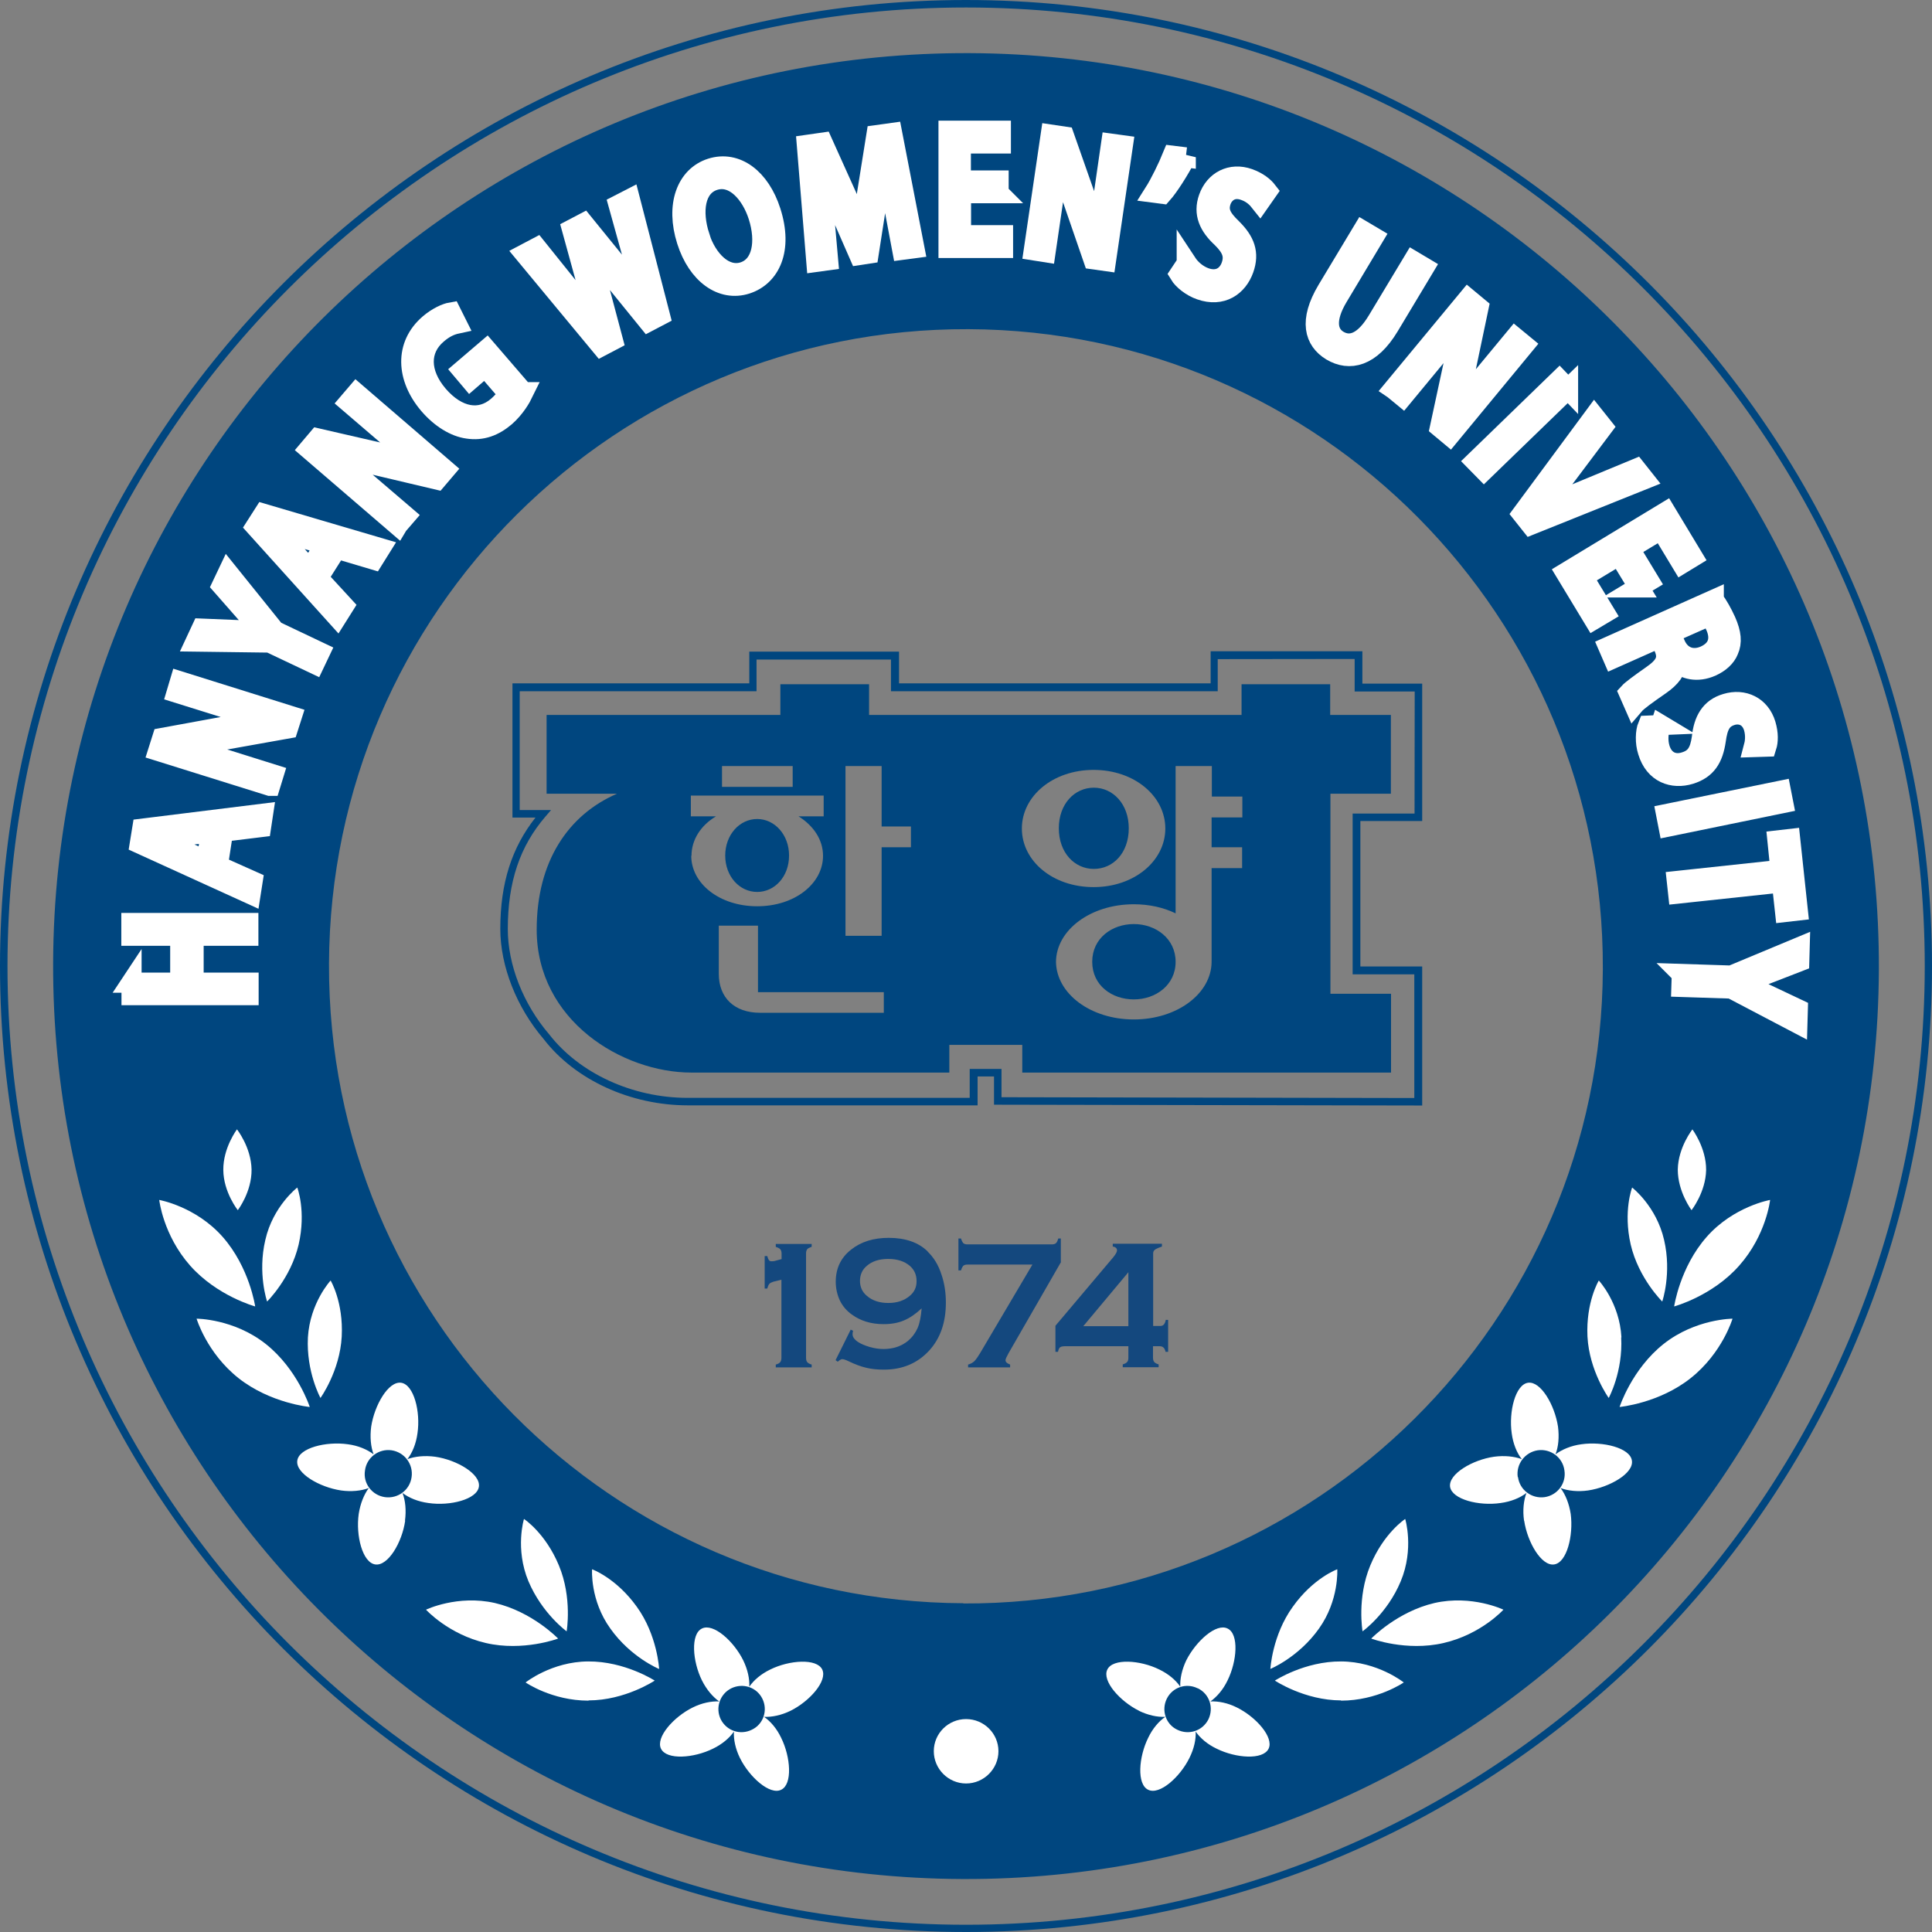 <svg width="24" height="24" viewBox="0 0 24 24" fill="none" xmlns="http://www.w3.org/2000/svg">
<rect x="0" y="0" width="24" height="24" fill="#808080" stroke="none"/>
<g clip-path="url(#clip0_3015_24457)">
<path d="M12.046 0.66C5.784 0.635 0.685 5.691 0.66 11.956C0.635 18.219 5.693 23.317 11.956 23.342C18.219 23.367 23.315 18.312 23.34 12.046C23.365 5.784 18.307 0.685 12.044 0.66H12.046ZM11.969 19.916C7.598 19.898 4.069 16.341 4.087 11.971C4.104 7.601 7.661 4.072 12.031 4.089C16.402 4.107 19.928 7.664 19.911 12.037C19.896 16.407 16.336 19.936 11.966 19.919L11.969 19.916Z" fill="#00467F"/>
<path d="M8.186 20.732C8.186 20.732 7.837 20.589 7.583 20.232C7.327 19.878 7.355 19.494 7.355 19.494C7.355 19.494 7.654 19.602 7.91 19.959C8.166 20.312 8.188 20.732 8.188 20.732H8.186Z" fill="white"/>
<path d="M7.039 20.265C7.039 20.265 6.735 20.046 6.564 19.642C6.396 19.238 6.509 18.869 6.509 18.869C6.509 18.869 6.775 19.042 6.943 19.447C7.111 19.851 7.039 20.265 7.039 20.265Z" fill="white"/>
<path d="M3.825 16.613C3.851 16.183 4.107 15.907 4.107 15.907C4.107 15.907 4.267 16.173 4.245 16.603C4.222 17.032 3.981 17.366 3.981 17.366C3.981 17.366 3.803 17.042 3.825 16.613Z" fill="white"/>
<path d="M3.296 15.403C3.391 14.983 3.693 14.752 3.693 14.752C3.693 14.752 3.805 15.044 3.71 15.46C3.612 15.88 3.318 16.168 3.318 16.168C3.318 16.168 3.198 15.819 3.296 15.403Z" fill="white"/>
<path d="M2.942 14.027C2.942 14.027 3.12 14.25 3.125 14.529C3.128 14.807 2.954 15.033 2.954 15.033C2.954 15.033 2.776 14.81 2.774 14.534C2.771 14.258 2.944 14.029 2.944 14.029L2.942 14.027Z" fill="white"/>
<path d="M1.978 14.906C1.978 14.906 2.432 14.986 2.766 15.365C3.1 15.744 3.17 16.229 3.17 16.229C3.17 16.229 2.698 16.101 2.362 15.722C2.026 15.342 1.978 14.906 1.978 14.906V14.906Z" fill="white"/>
<path d="M2.442 16.381C2.442 16.381 2.904 16.381 3.301 16.695C3.697 17.009 3.848 17.478 3.848 17.478C3.848 17.478 3.359 17.433 2.962 17.119C2.568 16.806 2.442 16.381 2.442 16.381Z" fill="white"/>
<path d="M5.033 18.892C4.995 19.16 4.82 19.457 4.662 19.434C4.503 19.412 4.418 19.075 4.456 18.807C4.476 18.679 4.521 18.566 4.581 18.485C4.488 18.52 4.365 18.533 4.237 18.515C3.969 18.475 3.67 18.302 3.693 18.144C3.715 17.986 4.052 17.903 4.32 17.941C4.451 17.958 4.561 18.006 4.641 18.066C4.606 17.973 4.594 17.853 4.611 17.722C4.652 17.454 4.825 17.155 4.983 17.177C5.141 17.2 5.226 17.536 5.186 17.805C5.169 17.933 5.123 18.046 5.061 18.126C5.156 18.091 5.277 18.079 5.405 18.096C5.673 18.134 5.972 18.31 5.949 18.468C5.927 18.626 5.59 18.711 5.322 18.671C5.194 18.654 5.081 18.608 5 18.546C5.036 18.641 5.048 18.761 5.031 18.889L5.033 18.892Z" fill="white"/>
<path d="M6.035 20.41C5.57 20.302 5.292 19.996 5.292 19.996C5.292 19.996 5.683 19.808 6.147 19.913C6.612 20.021 6.933 20.355 6.933 20.355C6.933 20.355 6.499 20.518 6.035 20.41Z" fill="white"/>
<path d="M7.31 21.126C6.855 21.126 6.529 20.9 6.529 20.9C6.529 20.9 6.853 20.641 7.307 20.639C7.762 20.636 8.133 20.877 8.133 20.877C8.133 20.877 7.764 21.123 7.312 21.123L7.31 21.126Z" fill="white"/>
<path d="M9.82 21.252C9.707 21.307 9.589 21.332 9.491 21.327C9.571 21.382 9.649 21.472 9.704 21.588C9.822 21.826 9.847 22.165 9.704 22.233C9.564 22.303 9.31 22.077 9.192 21.839C9.135 21.723 9.112 21.608 9.117 21.51C9.062 21.59 8.971 21.668 8.856 21.723C8.617 21.841 8.281 21.866 8.211 21.723C8.143 21.583 8.366 21.329 8.605 21.211C8.72 21.154 8.836 21.131 8.934 21.136C8.853 21.078 8.778 20.99 8.72 20.875C8.602 20.637 8.577 20.298 8.72 20.23C8.861 20.16 9.114 20.386 9.232 20.624C9.288 20.739 9.313 20.855 9.308 20.953C9.363 20.872 9.453 20.795 9.569 20.739C9.807 20.621 10.146 20.599 10.214 20.739C10.282 20.88 10.058 21.134 9.82 21.252Z" fill="white"/>
<path d="M12.001 22.155C11.78 22.155 11.6 21.974 11.6 21.754C11.6 21.533 11.78 21.355 12.001 21.355C12.222 21.355 12.403 21.533 12.403 21.754C12.403 21.974 12.222 22.155 12.001 22.155Z" fill="white"/>
<path d="M9.084 20.973C8.944 21.043 8.883 21.214 8.954 21.359C9.027 21.502 9.197 21.558 9.34 21.487C9.483 21.42 9.541 21.246 9.471 21.103C9.401 20.96 9.23 20.902 9.084 20.973V20.973Z" fill="#00467F"/>
<path d="M5.113 18.349C5.136 18.189 5.026 18.041 4.865 18.016C4.704 17.993 4.554 18.106 4.534 18.267C4.508 18.427 4.621 18.575 4.782 18.598C4.943 18.62 5.091 18.51 5.113 18.349Z" fill="#00467F"/>
<path d="M15.781 20.732C15.781 20.732 16.13 20.589 16.384 20.232C16.637 19.878 16.612 19.494 16.612 19.494C16.612 19.494 16.314 19.602 16.06 19.959C15.804 20.312 15.781 20.732 15.781 20.732V20.732Z" fill="white"/>
<path d="M16.926 20.265C16.926 20.265 17.233 20.046 17.401 19.642C17.569 19.238 17.456 18.869 17.456 18.869C17.456 18.869 17.19 19.042 17.022 19.447C16.854 19.851 16.926 20.265 16.926 20.265Z" fill="white"/>
<path d="M20.142 16.613C20.119 16.183 19.861 15.907 19.861 15.907C19.861 15.907 19.7 16.173 19.72 16.603C19.743 17.032 19.984 17.366 19.984 17.366C19.984 17.366 20.162 17.042 20.139 16.613H20.142Z" fill="white"/>
<path d="M20.672 15.403C20.576 14.983 20.275 14.752 20.275 14.752C20.275 14.752 20.162 15.044 20.257 15.46C20.355 15.88 20.649 16.168 20.649 16.168C20.649 16.168 20.769 15.819 20.672 15.403V15.403Z" fill="white"/>
<path d="M21.026 14.027C21.026 14.027 20.847 14.25 20.842 14.529C20.842 14.807 21.013 15.033 21.013 15.033C21.013 15.033 21.189 14.81 21.194 14.534C21.196 14.258 21.023 14.029 21.023 14.029L21.026 14.027Z" fill="white"/>
<path d="M21.989 14.906C21.989 14.906 21.535 14.986 21.201 15.365C20.867 15.744 20.797 16.229 20.797 16.229C20.797 16.229 21.271 16.101 21.605 15.722C21.942 15.342 21.989 14.906 21.989 14.906Z" fill="white"/>
<path d="M21.525 16.381C21.525 16.381 21.063 16.381 20.666 16.695C20.27 17.009 20.119 17.478 20.119 17.478C20.119 17.478 20.609 17.433 21.003 17.119C21.397 16.806 21.522 16.381 21.522 16.381H21.525Z" fill="white"/>
<path d="M18.934 18.892C18.975 19.16 19.148 19.457 19.306 19.434C19.464 19.412 19.547 19.075 19.512 18.807C19.492 18.679 19.447 18.566 19.386 18.485C19.479 18.52 19.6 18.533 19.728 18.515C19.996 18.475 20.297 18.302 20.272 18.144C20.25 17.986 19.913 17.903 19.645 17.941C19.517 17.958 19.404 18.006 19.323 18.066C19.359 17.973 19.371 17.853 19.354 17.722C19.313 17.454 19.14 17.155 18.982 17.177C18.824 17.2 18.741 17.536 18.779 17.805C18.796 17.933 18.841 18.046 18.904 18.126C18.809 18.091 18.688 18.079 18.56 18.096C18.292 18.134 17.993 18.31 18.013 18.468C18.036 18.626 18.372 18.711 18.641 18.671C18.769 18.654 18.882 18.608 18.962 18.546C18.927 18.641 18.914 18.761 18.932 18.889L18.934 18.892Z" fill="white"/>
<path d="M17.933 20.41C18.4 20.302 18.676 19.996 18.676 19.996C18.676 19.996 18.284 19.808 17.82 19.913C17.355 20.021 17.034 20.355 17.034 20.355C17.034 20.355 17.468 20.518 17.933 20.41Z" fill="white"/>
<path d="M16.658 21.126C17.112 21.126 17.438 20.9 17.438 20.9C17.438 20.9 17.115 20.641 16.66 20.639C16.206 20.636 15.837 20.877 15.837 20.877C15.837 20.877 16.206 21.123 16.66 21.123L16.658 21.126Z" fill="white"/>
<path d="M14.148 21.252C14.261 21.307 14.376 21.332 14.476 21.327C14.396 21.382 14.318 21.472 14.263 21.588C14.145 21.826 14.12 22.165 14.263 22.233C14.404 22.303 14.657 22.077 14.775 21.839C14.833 21.723 14.858 21.608 14.853 21.51C14.908 21.59 14.998 21.668 15.114 21.723C15.352 21.841 15.689 21.866 15.759 21.723C15.827 21.583 15.604 21.329 15.365 21.211C15.252 21.154 15.134 21.131 15.036 21.136C15.117 21.078 15.194 20.99 15.249 20.875C15.367 20.637 15.393 20.298 15.249 20.23C15.109 20.16 14.858 20.386 14.737 20.624C14.682 20.739 14.657 20.855 14.662 20.953C14.607 20.872 14.517 20.795 14.401 20.739C14.163 20.621 13.824 20.599 13.756 20.739C13.686 20.88 13.912 21.134 14.15 21.252H14.148Z" fill="white"/>
<path d="M14.881 20.973C15.024 21.043 15.081 21.214 15.011 21.359C14.938 21.502 14.768 21.558 14.624 21.487C14.482 21.42 14.424 21.246 14.494 21.103C14.564 20.96 14.735 20.902 14.878 20.973H14.881Z" fill="#00467F"/>
<path d="M18.854 18.349C18.831 18.189 18.942 18.041 19.102 18.016C19.263 17.993 19.414 18.106 19.434 18.267C19.459 18.427 19.346 18.575 19.188 18.598C19.027 18.62 18.879 18.51 18.857 18.349H18.854Z" fill="#00467F"/>
<path d="M9.639 15.49C9.664 15.498 9.684 15.508 9.694 15.52C9.704 15.533 9.709 15.55 9.709 15.573V15.641L9.617 15.666C9.604 15.666 9.594 15.668 9.586 15.668C9.571 15.668 9.561 15.666 9.554 15.656C9.546 15.648 9.539 15.631 9.531 15.603H9.499V16.007H9.531C9.539 15.98 9.546 15.962 9.556 15.95C9.566 15.937 9.584 15.93 9.606 15.922L9.707 15.897V16.868C9.707 16.891 9.702 16.909 9.692 16.921C9.682 16.934 9.664 16.944 9.637 16.951V16.986H10.083V16.951C10.058 16.944 10.038 16.934 10.028 16.921C10.018 16.909 10.013 16.891 10.013 16.868V15.571C10.013 15.548 10.018 15.53 10.028 15.518C10.038 15.505 10.058 15.498 10.083 15.488V15.453H9.637V15.488L9.639 15.49Z" fill="#14487E"/>
<path d="M11.524 15.546C11.409 15.433 11.246 15.377 11.04 15.377C10.852 15.377 10.696 15.425 10.573 15.523C10.445 15.623 10.382 15.757 10.382 15.922C10.382 16.005 10.4 16.083 10.432 16.153C10.467 16.226 10.518 16.284 10.581 16.329C10.691 16.409 10.821 16.449 10.977 16.449C11.072 16.449 11.158 16.434 11.231 16.402C11.303 16.372 11.376 16.321 11.449 16.253C11.441 16.354 11.426 16.434 11.399 16.497C11.371 16.56 11.331 16.613 11.278 16.658C11.195 16.725 11.092 16.758 10.975 16.758C10.922 16.758 10.864 16.75 10.804 16.733C10.744 16.715 10.696 16.695 10.658 16.67C10.613 16.64 10.591 16.607 10.591 16.577C10.591 16.565 10.591 16.55 10.598 16.532L10.568 16.517L10.38 16.896L10.407 16.916C10.407 16.916 10.42 16.906 10.427 16.899C10.44 16.889 10.452 16.884 10.463 16.884C10.477 16.884 10.503 16.891 10.533 16.906C10.621 16.949 10.696 16.976 10.761 16.991C10.826 17.007 10.897 17.014 10.98 17.014C11.21 17.014 11.396 16.936 11.542 16.778C11.682 16.625 11.75 16.427 11.75 16.181C11.75 16.06 11.733 15.942 11.695 15.832C11.657 15.714 11.6 15.621 11.522 15.546H11.524ZM11.301 16.098C11.233 16.156 11.145 16.186 11.035 16.186C10.924 16.186 10.836 16.156 10.769 16.098C10.711 16.05 10.683 15.987 10.683 15.912C10.683 15.837 10.711 15.771 10.769 15.724C10.836 15.666 10.924 15.639 11.035 15.639C11.148 15.639 11.236 15.669 11.301 15.724C11.359 15.774 11.386 15.837 11.386 15.915C11.386 15.99 11.359 16.05 11.301 16.098Z" fill="#14487E"/>
<path d="M13.178 15.676V15.385H13.146C13.138 15.412 13.131 15.43 13.118 15.443C13.106 15.453 13.091 15.458 13.068 15.458H12.016C11.994 15.458 11.979 15.453 11.966 15.443C11.956 15.43 11.946 15.412 11.938 15.385H11.906V15.781H11.938C11.946 15.754 11.956 15.736 11.966 15.724C11.979 15.714 11.994 15.709 12.016 15.709H12.825L12.174 16.811C12.147 16.856 12.124 16.888 12.104 16.909C12.084 16.928 12.056 16.944 12.026 16.951V16.986H12.548V16.951C12.508 16.936 12.491 16.919 12.491 16.896C12.491 16.883 12.503 16.856 12.528 16.811L13.181 15.676H13.178Z" fill="#14487E"/>
<path d="M14.481 16.402C14.474 16.429 14.466 16.447 14.454 16.457C14.444 16.469 14.426 16.472 14.406 16.472H14.325V15.568C14.325 15.546 14.336 15.528 14.361 15.515C14.383 15.503 14.408 15.495 14.434 15.485V15.45H13.823V15.485C13.859 15.49 13.876 15.508 13.876 15.533C13.876 15.551 13.861 15.578 13.831 15.616L13.111 16.469V16.793H13.143C13.148 16.763 13.158 16.743 13.171 16.735C13.186 16.725 13.211 16.723 13.254 16.723H14.017V16.866C14.017 16.891 14.012 16.909 14.002 16.919C13.992 16.931 13.974 16.941 13.947 16.949V16.984H14.393V16.949C14.366 16.941 14.348 16.931 14.338 16.919C14.328 16.906 14.323 16.889 14.323 16.866V16.723H14.403C14.423 16.723 14.441 16.728 14.451 16.738C14.464 16.748 14.474 16.768 14.479 16.793H14.511V16.396H14.479L14.481 16.402ZM14.017 16.474H13.457L14.017 15.804V16.474Z" fill="#14487E"/>
<path d="M0 12.001C0 18.618 5.384 24 12.001 24C18.618 24 24 18.618 24 12.001C24 5.384 18.618 0 12.001 0C5.384 0 0 5.384 0 12.001ZM0.093 12.001C0.093 5.435 5.435 0.093 12.001 0.093C18.568 0.093 23.91 5.435 23.91 12.001C23.91 18.568 18.568 23.91 12.001 23.91C5.435 23.91 0.093 18.568 0.093 12.001Z" fill="#00467F"/>
<path d="M15.039 8.093V8.489H11.168V8.095H9.308V8.489H6.366V10.156C6.366 10.156 6.554 10.156 6.652 10.156C6.358 10.528 6.215 10.97 6.215 11.539C6.215 12.001 6.416 12.513 6.753 12.907C7.144 13.415 7.832 13.731 8.545 13.731H12.144V13.372H12.348V13.723L17.667 13.733V12.006H16.899V10.199H17.667V8.492H16.924V8.09H15.039V8.093ZM16.828 8.188V8.59H17.574C17.574 8.675 17.572 10.021 17.572 10.106H16.803V12.104H17.569C17.569 12.192 17.569 13.553 17.569 13.64C17.476 13.64 12.534 13.63 12.441 13.63V13.279H12.046V13.638H8.542C7.857 13.638 7.199 13.334 6.823 12.85C6.499 12.473 6.308 11.984 6.308 11.542C6.308 10.954 6.459 10.51 6.778 10.141L6.845 10.063C6.845 10.063 6.527 10.063 6.456 10.063V8.587H9.398V8.193H11.068V8.587H15.127V8.188C15.214 8.188 16.736 8.186 16.823 8.186" fill="#00467F"/>
<path d="M14.022 10.289C14.022 9.988 13.826 9.785 13.588 9.785C13.349 9.785 13.153 9.986 13.153 10.289C13.153 10.593 13.349 10.794 13.588 10.794C13.826 10.794 14.022 10.598 14.022 10.289ZM9.802 10.628C9.802 10.37 9.624 10.174 9.406 10.174C9.187 10.174 9.009 10.37 9.009 10.628C9.009 10.887 9.187 11.08 9.406 11.08C9.624 11.08 9.802 10.889 9.802 10.628ZM14.085 11.479C13.813 11.479 13.568 11.655 13.568 11.948C13.568 12.242 13.813 12.415 14.085 12.415C14.356 12.415 14.604 12.237 14.604 11.948C14.604 11.66 14.358 11.479 14.085 11.479ZM17.278 9.86V8.881H16.524V8.5H15.423V8.881H10.796V8.5H9.694V8.881H6.79V9.86H7.664C7.056 10.124 6.667 10.704 6.667 11.547C6.667 12.679 7.731 13.324 8.59 13.324H11.793V12.98H12.699V13.324H17.28V12.345H16.527V9.86H17.28H17.278ZM8.969 9.516H9.847V9.775H8.969V9.516ZM8.59 10.631C8.59 10.432 8.705 10.254 8.894 10.141H8.582V9.883H10.232V10.141H9.92C10.106 10.257 10.224 10.432 10.224 10.631C10.224 10.977 9.873 11.258 9.406 11.258C8.939 11.258 8.587 10.977 8.587 10.631M10.979 12.581H9.441C9.124 12.581 8.929 12.395 8.929 12.097V11.499H9.416V12.325H10.979V12.584V12.581ZM11.316 10.525H10.952V11.625H10.503V9.516H10.952V10.267H11.316V10.525V10.525ZM12.694 10.292C12.694 9.89 13.078 9.564 13.585 9.564C14.092 9.564 14.476 9.89 14.476 10.292C14.476 10.693 14.092 11.02 13.585 11.02C13.078 11.02 12.694 10.696 12.694 10.292ZM15.43 10.154H15.051V10.525H15.43V10.784H15.051V11.948C15.049 12.343 14.622 12.664 14.085 12.664C13.547 12.664 13.123 12.343 13.118 11.948C13.121 11.554 13.547 11.233 14.085 11.233C14.275 11.233 14.454 11.273 14.604 11.346V9.516H15.054V9.895H15.433V10.154H15.43Z" fill="#00467F"/>
<path d="M1.632 12.207H2.239V11.624H1.632V11.466H3.085V11.624H2.405V12.207H3.088V12.362H1.634V12.204L1.632 12.207Z" fill="white" stroke="white" stroke-width="0.25"/>
<path d="M2.706 10.754L3.138 10.947L3.113 11.107L1.737 10.48L1.767 10.294L3.268 10.108L3.243 10.274L2.771 10.332L2.706 10.754V10.754ZM2.621 10.339L2.189 10.392C2.091 10.405 2.003 10.407 1.918 10.412C2.001 10.447 2.083 10.48 2.169 10.515L2.565 10.696L2.621 10.337V10.339Z" fill="white" stroke="white" stroke-width="0.25"/>
<path d="M3.353 9.762L1.965 9.328L2.016 9.167L2.834 9.017C3.022 8.981 3.19 8.961 3.351 8.951V8.946C3.16 8.904 2.989 8.853 2.774 8.786L2.194 8.605L2.236 8.464L3.625 8.899L3.577 9.049L2.759 9.195C2.578 9.227 2.397 9.255 2.229 9.265V9.27C2.407 9.315 2.575 9.366 2.806 9.436L3.399 9.622L3.356 9.762H3.353Z" fill="white" stroke="white" stroke-width="0.25"/>
<path d="M3.906 8.246L3.349 7.982L2.43 7.97L2.505 7.809L2.942 7.827C3.062 7.832 3.155 7.837 3.263 7.847C3.193 7.771 3.125 7.694 3.045 7.603L2.756 7.274L2.832 7.114L3.414 7.837L3.974 8.103L3.906 8.246V8.246Z" fill="white" stroke="white" stroke-width="0.25"/>
<path d="M3.951 7.179L4.272 7.528L4.187 7.663L3.175 6.541L3.276 6.383L4.727 6.81L4.639 6.951L4.182 6.815L3.953 7.177L3.951 7.179ZM4.039 6.765L3.622 6.642C3.527 6.614 3.446 6.584 3.364 6.554C3.426 6.619 3.492 6.682 3.554 6.75L3.846 7.074L4.039 6.765Z" fill="white" stroke="white" stroke-width="0.25"/>
<path d="M4.94 6.526L3.838 5.578L3.949 5.447L4.759 5.633C4.948 5.675 5.108 5.723 5.259 5.776V5.771C5.103 5.655 4.968 5.542 4.795 5.394L4.333 4.998L4.428 4.887L5.53 5.836L5.427 5.957L4.619 5.766C4.441 5.723 4.262 5.678 4.104 5.62V5.625C4.247 5.738 4.383 5.849 4.566 6.007L5.038 6.411L4.943 6.521L4.94 6.526Z" fill="white" stroke="white" stroke-width="0.25"/>
<path d="M6.504 4.872C6.471 4.94 6.399 5.068 6.276 5.176C6.137 5.294 5.987 5.352 5.809 5.324C5.651 5.302 5.475 5.196 5.327 5.023C5.046 4.692 5.025 4.29 5.332 4.026C5.437 3.936 5.545 3.891 5.603 3.881L5.673 4.021C5.603 4.036 5.522 4.069 5.43 4.149C5.206 4.34 5.206 4.634 5.442 4.91C5.683 5.189 5.964 5.234 6.178 5.051C6.255 4.985 6.298 4.925 6.311 4.885L6.027 4.556L5.841 4.717L5.743 4.601L6.045 4.343L6.501 4.872H6.504Z" fill="white" stroke="white" stroke-width="0.25"/>
<path d="M7.47 4.3L6.521 3.155L6.667 3.078L7.136 3.662C7.252 3.806 7.365 3.951 7.45 4.067H7.453C7.403 3.929 7.355 3.758 7.305 3.572L7.106 2.849L7.249 2.774L7.724 3.359C7.834 3.497 7.942 3.632 8.03 3.76H8.033C7.98 3.605 7.935 3.447 7.885 3.268L7.684 2.545L7.824 2.473L8.198 3.919L8.055 3.994L7.568 3.394C7.448 3.248 7.36 3.133 7.277 3.01H7.275C7.322 3.148 7.365 3.288 7.413 3.474L7.613 4.225L7.47 4.3V4.3Z" fill="white" stroke="white" stroke-width="0.25"/>
<path d="M9.574 2.626C9.727 3.103 9.566 3.432 9.273 3.527C8.969 3.625 8.665 3.409 8.532 2.99C8.392 2.55 8.527 2.189 8.833 2.091C9.147 1.991 9.443 2.217 9.574 2.626ZM8.688 2.935C8.783 3.231 9.002 3.452 9.235 3.379C9.471 3.304 9.521 3 9.421 2.686C9.333 2.41 9.122 2.161 8.873 2.239C8.627 2.317 8.592 2.631 8.69 2.935H8.688Z" fill="white" stroke="white" stroke-width="0.25"/>
<path d="M11.09 2.473C11.052 2.274 11.01 2.033 10.985 1.853H10.98C10.962 2.028 10.937 2.217 10.904 2.422L10.791 3.15L10.673 3.168L10.385 2.51C10.299 2.315 10.226 2.136 10.169 1.971H10.166C10.189 2.151 10.211 2.392 10.232 2.611L10.287 3.233L10.141 3.253L10.023 1.8L10.219 1.772L10.52 2.44C10.595 2.611 10.658 2.764 10.709 2.909H10.713C10.723 2.759 10.744 2.596 10.771 2.405L10.887 1.679L11.082 1.652L11.359 3.083L11.208 3.103L11.09 2.475V2.473Z" fill="white" stroke="white" stroke-width="0.25"/>
<path d="M12.408 2.4H11.938V2.922H12.46V3.08H11.783V1.624H12.433V1.782H11.936V2.242H12.405V2.397L12.408 2.4Z" fill="white" stroke="white" stroke-width="0.25"/>
<path d="M12.842 3.11L13.053 1.672L13.221 1.697L13.497 2.483C13.56 2.663 13.608 2.827 13.643 2.982H13.645C13.66 2.786 13.68 2.611 13.716 2.387L13.803 1.785L13.949 1.805L13.738 3.243L13.582 3.221L13.311 2.435C13.251 2.262 13.196 2.086 13.158 1.92H13.153C13.136 2.106 13.113 2.279 13.078 2.518L12.988 3.133L12.842 3.11V3.11Z" fill="white" stroke="white" stroke-width="0.25"/>
<path d="M14.73 1.953C14.647 2.116 14.514 2.322 14.438 2.407L14.338 2.394C14.408 2.284 14.509 2.078 14.567 1.935L14.73 1.955V1.953Z" fill="white" stroke="white" stroke-width="0.25"/>
<path d="M14.742 3.268C14.79 3.341 14.873 3.416 14.973 3.451C15.124 3.504 15.245 3.441 15.295 3.303C15.34 3.175 15.305 3.08 15.177 2.954C15.019 2.809 14.946 2.653 15.014 2.46C15.089 2.247 15.292 2.141 15.513 2.219C15.631 2.262 15.701 2.322 15.742 2.375L15.651 2.505C15.621 2.467 15.561 2.4 15.458 2.365C15.302 2.309 15.204 2.4 15.169 2.493C15.124 2.621 15.169 2.708 15.302 2.836C15.463 2.995 15.521 3.143 15.45 3.343C15.375 3.554 15.179 3.695 14.911 3.6C14.8 3.562 14.695 3.477 14.652 3.406L14.742 3.271V3.268Z" fill="white" stroke="white" stroke-width="0.25"/>
<path d="M17.064 2.947L16.622 3.685C16.454 3.964 16.487 4.144 16.622 4.227C16.776 4.32 16.946 4.257 17.112 3.981L17.556 3.243L17.692 3.324L17.255 4.052C17.024 4.436 16.763 4.491 16.54 4.358C16.329 4.23 16.256 3.989 16.487 3.602L16.929 2.867L17.064 2.947V2.947Z" fill="white" stroke="white" stroke-width="0.25"/>
<path d="M17.31 4.832L18.237 3.712L18.367 3.82L18.196 4.634C18.156 4.822 18.114 4.985 18.063 5.136H18.066C18.179 4.978 18.289 4.839 18.432 4.664L18.821 4.194L18.934 4.287L18.008 5.409L17.888 5.309L18.063 4.496C18.101 4.317 18.146 4.137 18.199 3.978H18.194C18.083 4.124 17.976 4.26 17.822 4.448L17.426 4.927L17.313 4.834L17.31 4.832Z" fill="white" stroke="white" stroke-width="0.25"/>
<path d="M19.479 4.83L18.435 5.841L18.327 5.731L19.371 4.719L19.479 4.832V4.83Z" fill="white" stroke="white" stroke-width="0.25"/>
<path d="M18.909 6.383L19.805 5.171L19.911 5.304L19.466 5.896C19.343 6.06 19.233 6.203 19.12 6.336H19.122C19.276 6.26 19.451 6.185 19.632 6.11L20.322 5.824L20.425 5.954L19.017 6.519L18.909 6.383V6.383Z" fill="white" stroke="white" stroke-width="0.25"/>
<path d="M20.358 7.297L20.114 6.896L19.665 7.167L19.936 7.613L19.8 7.694L19.449 7.114L20.692 6.361L21.028 6.918L20.892 7.001L20.636 6.577L20.242 6.815L20.486 7.217L20.353 7.297H20.358Z" fill="white" stroke="white" stroke-width="0.25"/>
<path d="M21.289 7.453C21.339 7.515 21.394 7.616 21.439 7.714C21.507 7.867 21.517 7.98 21.472 8.08C21.439 8.163 21.362 8.233 21.259 8.279C21.083 8.356 20.927 8.316 20.827 8.223H20.822C20.825 8.326 20.752 8.419 20.626 8.507C20.456 8.625 20.34 8.708 20.3 8.755L20.235 8.607C20.267 8.572 20.368 8.497 20.518 8.392C20.686 8.276 20.729 8.188 20.676 8.055L20.616 7.922L20.041 8.178L19.979 8.035L21.289 7.45V7.453ZM20.749 7.864L20.814 8.01C20.882 8.161 21.025 8.213 21.178 8.146C21.349 8.068 21.379 7.932 21.314 7.782C21.284 7.714 21.254 7.669 21.236 7.649L20.752 7.864H20.749Z" fill="white" stroke="white" stroke-width="0.25"/>
<path d="M20.629 9.004C20.601 9.087 20.588 9.195 20.619 9.298C20.666 9.451 20.789 9.511 20.93 9.466C21.061 9.426 21.116 9.343 21.141 9.165C21.163 8.951 21.246 8.798 21.442 8.741C21.658 8.675 21.866 8.773 21.934 8.999C21.969 9.117 21.964 9.212 21.944 9.275L21.786 9.28C21.798 9.235 21.816 9.145 21.786 9.039C21.738 8.881 21.605 8.856 21.512 8.886C21.382 8.926 21.339 9.017 21.314 9.197C21.281 9.421 21.198 9.554 20.995 9.617C20.782 9.682 20.553 9.607 20.471 9.335C20.435 9.225 20.44 9.089 20.471 9.014L20.634 9.007L20.629 9.004Z" fill="white" stroke="white" stroke-width="0.25"/>
<path d="M22.152 9.975L20.727 10.267L20.697 10.113L22.122 9.822L22.152 9.975Z" fill="white" stroke="white" stroke-width="0.25"/>
<path d="M22.117 10.804L22.08 10.44L22.238 10.422L22.333 11.311L22.175 11.329L22.135 10.962L20.847 11.1L20.83 10.944L22.117 10.806V10.804Z" fill="white" stroke="white" stroke-width="0.25"/>
<path d="M20.89 12.099L21.507 12.119L22.356 11.765L22.351 11.943L21.944 12.101C21.834 12.144 21.743 12.177 21.64 12.212C21.733 12.252 21.826 12.297 21.936 12.348L22.333 12.536L22.328 12.711L21.507 12.28L20.887 12.26L20.892 12.101L20.89 12.099Z" fill="white" stroke="white" stroke-width="0.25"/>
</g>
<defs>
<clipPath id="clip0_3015_24457">
<rect width="24" height="24" fill="white"/>
</clipPath>
</defs>
</svg>
